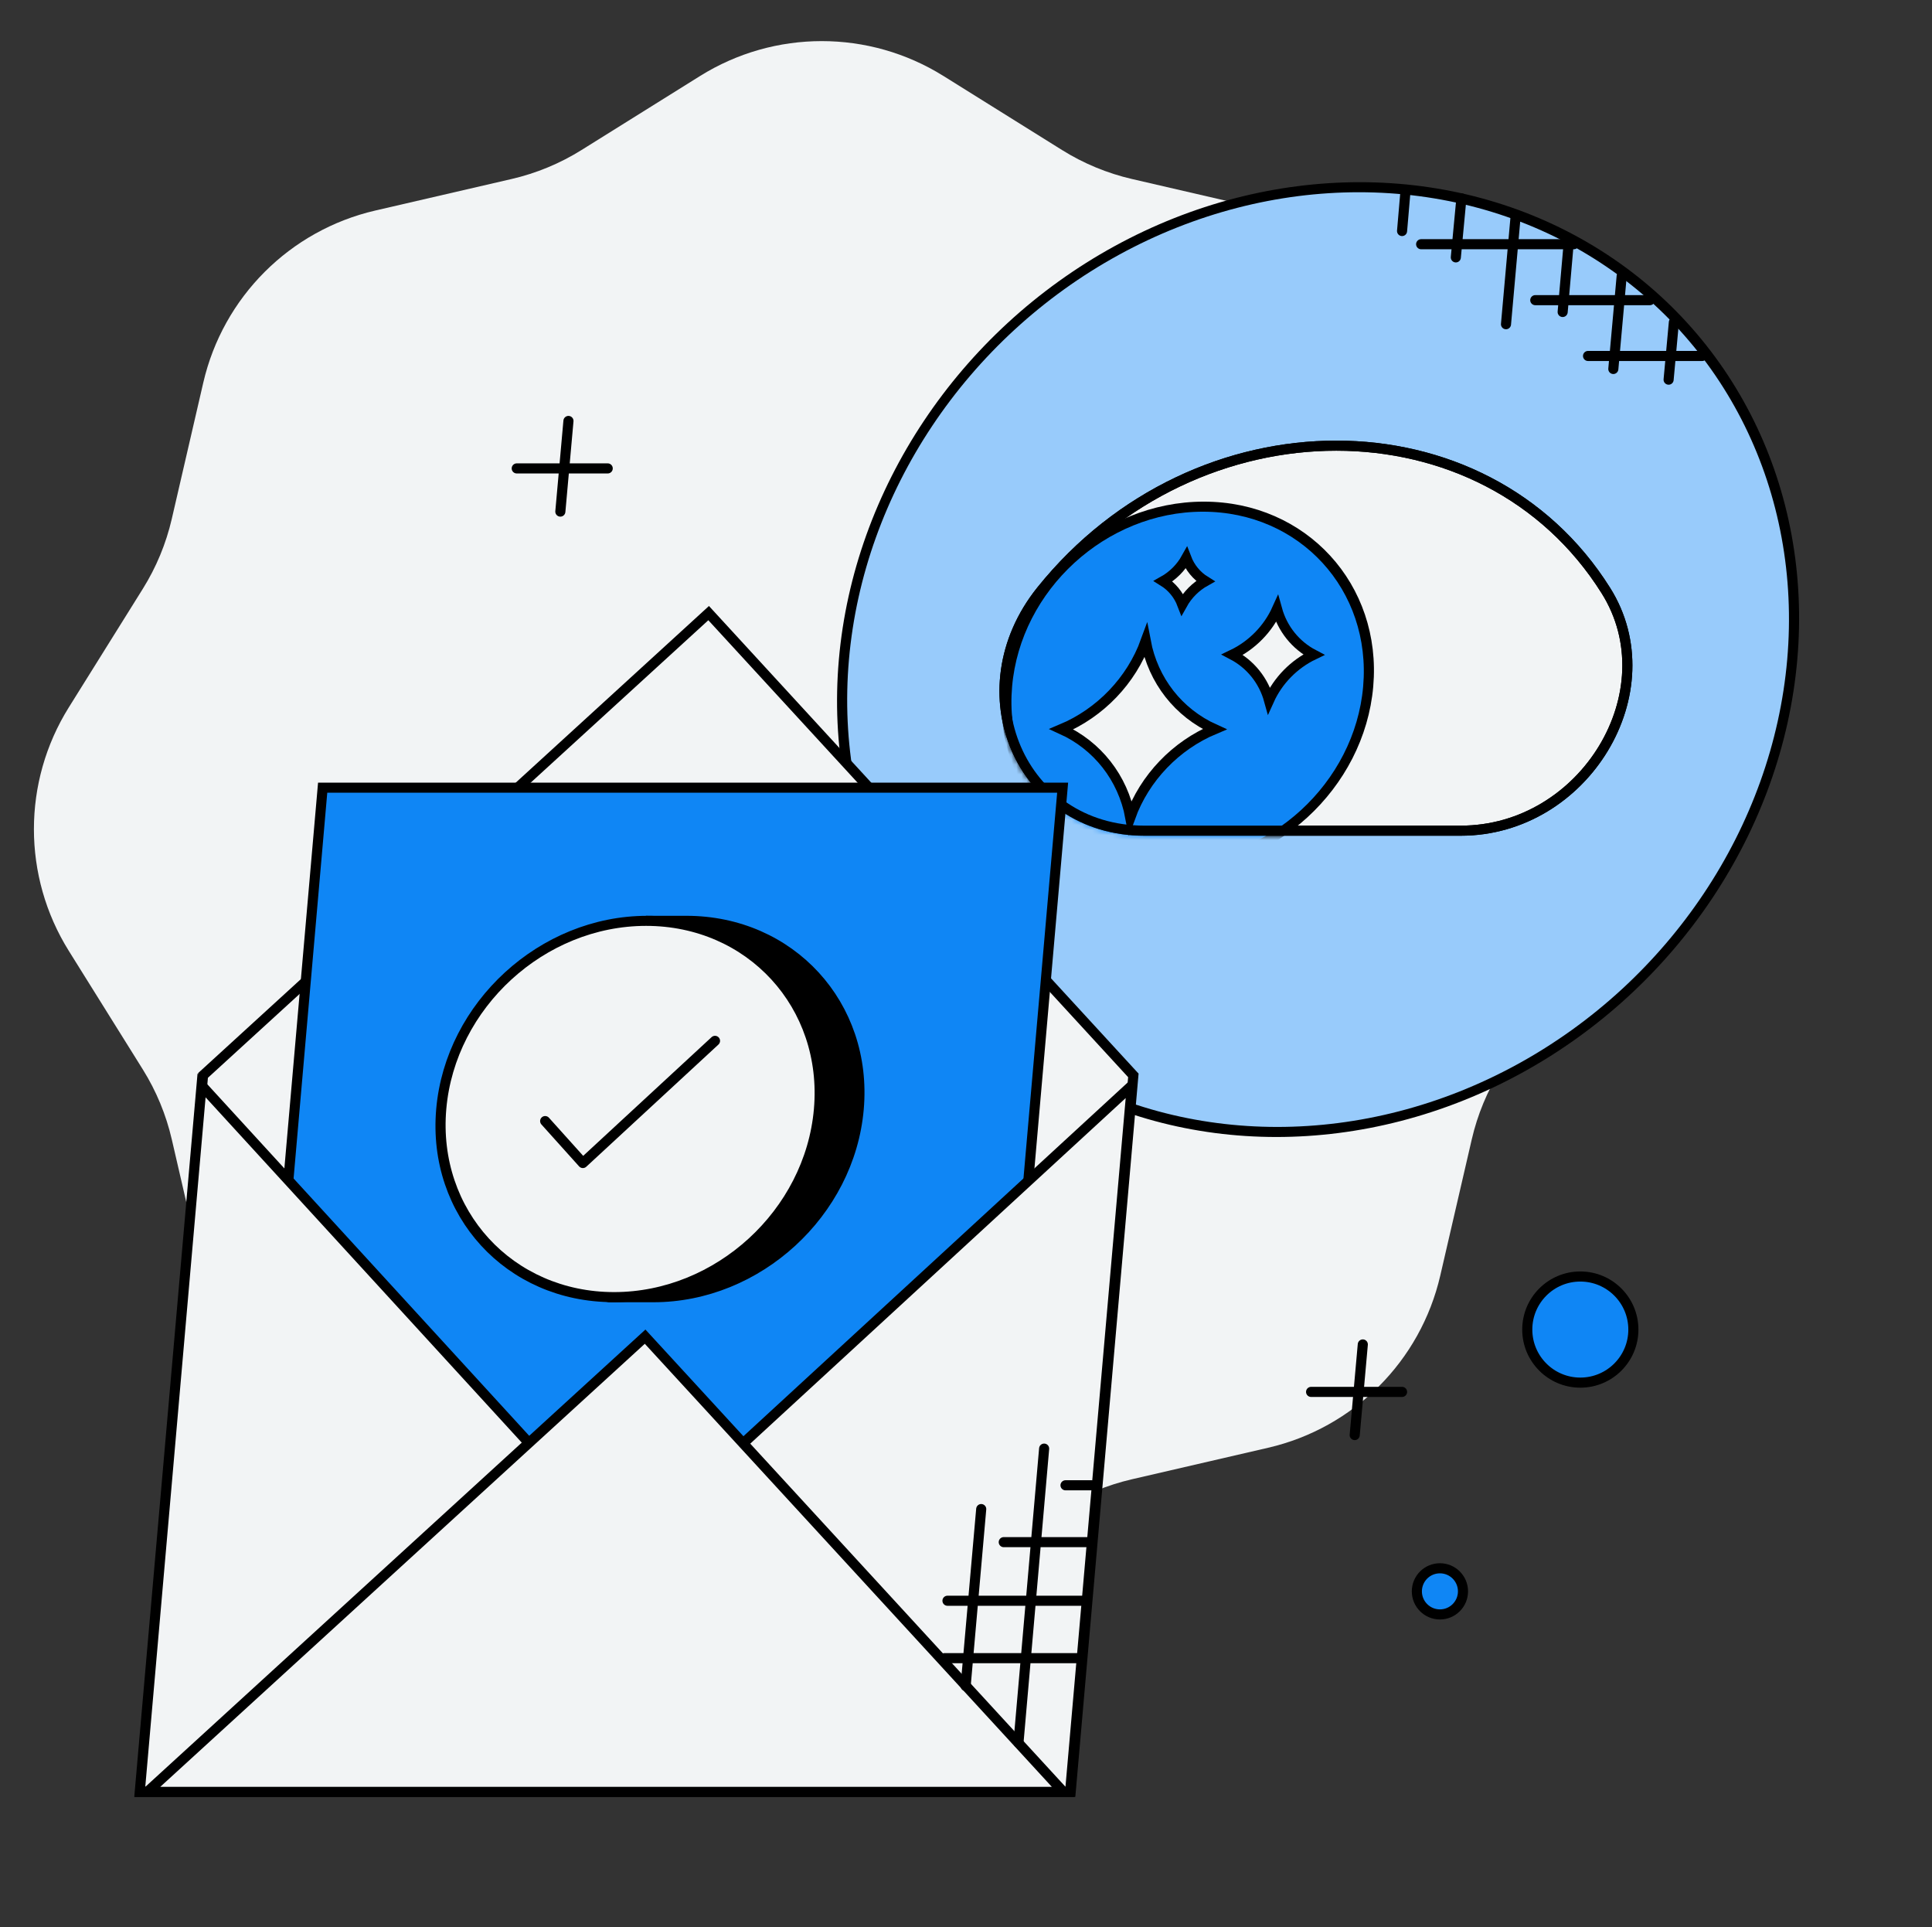 <svg width="383" height="382" viewBox="0 0 383 382" fill="none" xmlns="http://www.w3.org/2000/svg">
<rect x="0" y="0" width="383" height="382" fill="#333333" stroke="none"/>
<g clip-path="url(#clip0_2115_8)">
<path d="M138.787 15.059C153.548 5.844 172.269 5.844 187.03 15.059L210.542 29.738C214.812 32.404 219.495 34.343 224.399 35.478L251.404 41.724C268.358 45.645 281.596 58.883 285.517 75.836L291.763 102.842C292.897 107.746 294.837 112.429 297.503 116.699L312.182 140.211C321.397 154.972 321.397 173.693 312.182 188.453L297.503 211.966C294.837 216.236 292.897 220.918 291.763 225.823L285.517 252.828C281.596 269.781 268.358 283.019 251.404 286.94L224.399 293.187C219.495 294.321 214.812 296.261 210.542 298.926L187.03 313.605C172.269 322.82 153.548 322.82 138.787 313.605L115.275 298.926C111.005 296.261 106.322 294.321 101.418 293.187L74.413 286.94C57.459 283.019 44.221 269.781 40.3 252.828L34.054 225.823C32.92 220.918 30.98 216.236 28.314 211.966L13.635 188.453C4.42 173.693 4.42 154.972 13.635 140.211L28.314 116.699C30.98 112.429 32.92 107.746 34.054 102.842L40.3 75.836C44.221 58.883 57.459 45.645 74.413 41.724L101.418 35.478C106.322 34.343 111.005 32.404 115.275 29.738L138.787 15.059Z" fill="#F2F4F5"/>
<circle cx="95" cy="95" r="94" transform="matrix(1 0 -0.087 0.996 174.561 36.11)" fill="#98CBFB" stroke="black" stroke-width="2"/>
<path d="M289.709 39.304L288.849 48.404M288.849 48.404L288.603 51.013M288.849 48.404H281.725M288.849 48.404H299.962M299.962 48.404H310.958M299.962 48.404L300.407 43.41M299.962 48.404L298.548 64.259M310.958 48.404H311.994M310.958 48.404L309.987 59.491M310.958 48.404L311.033 47.542M327.075 59.491H321.052M321.052 59.491H309.987M321.052 59.491L319.826 73.131M321.052 59.491L321.481 54.715M309.987 59.491H304.352M309.987 59.491L309.781 61.835M278.604 38.082L277.945 45.789M331.829 63.87L330.785 75.25M314.813 70.552H337.448" stroke="black" stroke-width="2" stroke-linecap="round"/>
<path d="M206.433 117.044C237.189 78.758 294.291 78.758 318.347 117.044C330.872 136.977 314.147 164.64 289.572 164.64H226.879C202.304 164.64 190.421 136.977 206.433 117.044Z" fill="#F2F4F5" stroke="black" stroke-width="2"/>
<mask id="mask0_2115_8" style="mask-type:alpha" maskUnits="userSpaceOnUse" x="198" y="87" width="126" height="79">
<path d="M206.433 117.044C237.189 78.758 294.291 78.758 318.347 117.044C330.872 136.977 314.147 164.64 289.572 164.64H226.879C202.304 164.64 190.421 136.977 206.433 117.044Z" fill="#F3F4FB" stroke="black" stroke-width="2"/>
</mask>
<g mask="url(#mask0_2115_8)">
<circle cx="36.796" cy="36.796" r="35.796" transform="matrix(1 0 -0.087 0.996 201.84 99.424)" fill="#0F86F5" stroke="black" stroke-width="2"/>
<path d="M227.125 127.052C228.601 134.895 233.644 141.296 240.772 144.521C233.08 147.746 226.917 154.148 224.068 161.989C222.591 154.147 217.548 147.746 210.42 144.521C218.113 141.296 224.276 134.895 227.125 127.052Z" fill="#F2F4F5" stroke="black" stroke-width="2"/>
<path d="M253.157 120.718C254.243 124.658 256.856 127.89 260.432 129.76C256.53 131.63 253.351 134.862 251.575 138.802C250.488 134.862 247.876 131.63 244.301 129.76C248.203 127.891 251.381 124.658 253.157 120.718Z" fill="#F2F4F5" stroke="black" stroke-width="2"/>
<path d="M235.173 110.595C235.904 112.514 237.225 114.116 238.957 115.19C237.037 116.264 235.436 117.866 234.369 119.785C233.638 117.866 232.317 116.264 230.585 115.19C232.505 114.116 234.106 112.514 235.173 110.595Z" fill="#F2F4F5" stroke="black" stroke-width="2"/>
</g>
<path d="M206.433 117.044C237.189 78.758 294.291 78.758 318.347 117.044C330.872 136.977 314.147 164.64 289.572 164.64H226.879C202.304 164.64 190.421 136.977 206.433 117.044Z" stroke="black" stroke-width="2"/>
<path d="M224.678 213.144L212.256 355.131H27.831L40.253 213.144L140.481 121.517L224.678 213.144Z" fill="#F2F4F5" stroke="black" stroke-width="2"/>
<rect x="0.913" y="0.996" width="146.694" height="150.105" transform="matrix(1 0 -0.087 0.996 63.138 155.126)" fill="#0F86F5" stroke="black" stroke-width="2"/>
<path d="M123.668 306.535L124.315 307.241L125.084 306.534L224.381 215.144L212.134 355.131H27.709L39.957 215.136L123.668 306.535Z" fill="#F2F4F5" stroke="black" stroke-width="2"/>
<path d="M210.788 355.143H29.2L127.887 264.925L210.788 355.143Z" fill="#F2F4F5" stroke="black" stroke-width="2"/>
<path d="M216.448 305.65H205.371M205.371 305.65H198.984M205.371 305.65L206.99 287.113M205.371 305.65L201.901 345.406M216.448 294.381H211.227M194.517 299.095L191.428 334.167M214.907 317.265H187.828M214.311 328.644H187.232" stroke="black" stroke-width="2" stroke-linecap="round"/>
<path d="M136.057 182.51C156.733 182.51 172.034 199.208 170.232 219.806C168.43 240.404 150.207 257.102 129.531 257.102H120.786C103.571 254.062 93.736 238.311 95.355 219.806C96.97 201.345 110.409 185.564 128.184 182.51H136.057Z" fill="black" stroke="black" stroke-width="2"/>
<circle cx="38.438" cy="38.438" r="37.438" transform="matrix(1 0 -0.087 0.996 89.819 181.514)" fill="#F2F4F5" stroke="black" stroke-width="2"/>
<path d="M108.073 222.195L115.547 230.509L141.744 206.294" stroke="black" stroke-width="2" stroke-linecap="round" stroke-linejoin="round"/>
<path d="M112.69 83.433L111.083 101.396M120.473 92.839L102.439 92.839" stroke="black" stroke-width="2.002" stroke-linecap="round"/>
<circle cx="285.451" cy="315.403" r="4.573" fill="#0F86F5" stroke="black" stroke-width="2.002"/>
<circle cx="313.283" cy="263.518" r="10.517" fill="#0F86F5" stroke="black" stroke-width="2.002"/>
<path d="M270.162 266.467L268.556 284.429M277.945 275.872L259.911 275.872" stroke="black" stroke-width="2.002" stroke-linecap="round"/>
</g>
<defs>
<clipPath id="clip0_2115_8">
<path d="M0.836 16C0.836 7.163 8 0 16.836 0H366.836C375.673 0 382.836 7.163 382.836 16V366C382.836 374.837 375.673 382 366.836 382H16.836C8 382 0.836 374.837 0.836 366V16Z" fill="white"/>
</clipPath>
</defs>
</svg>
